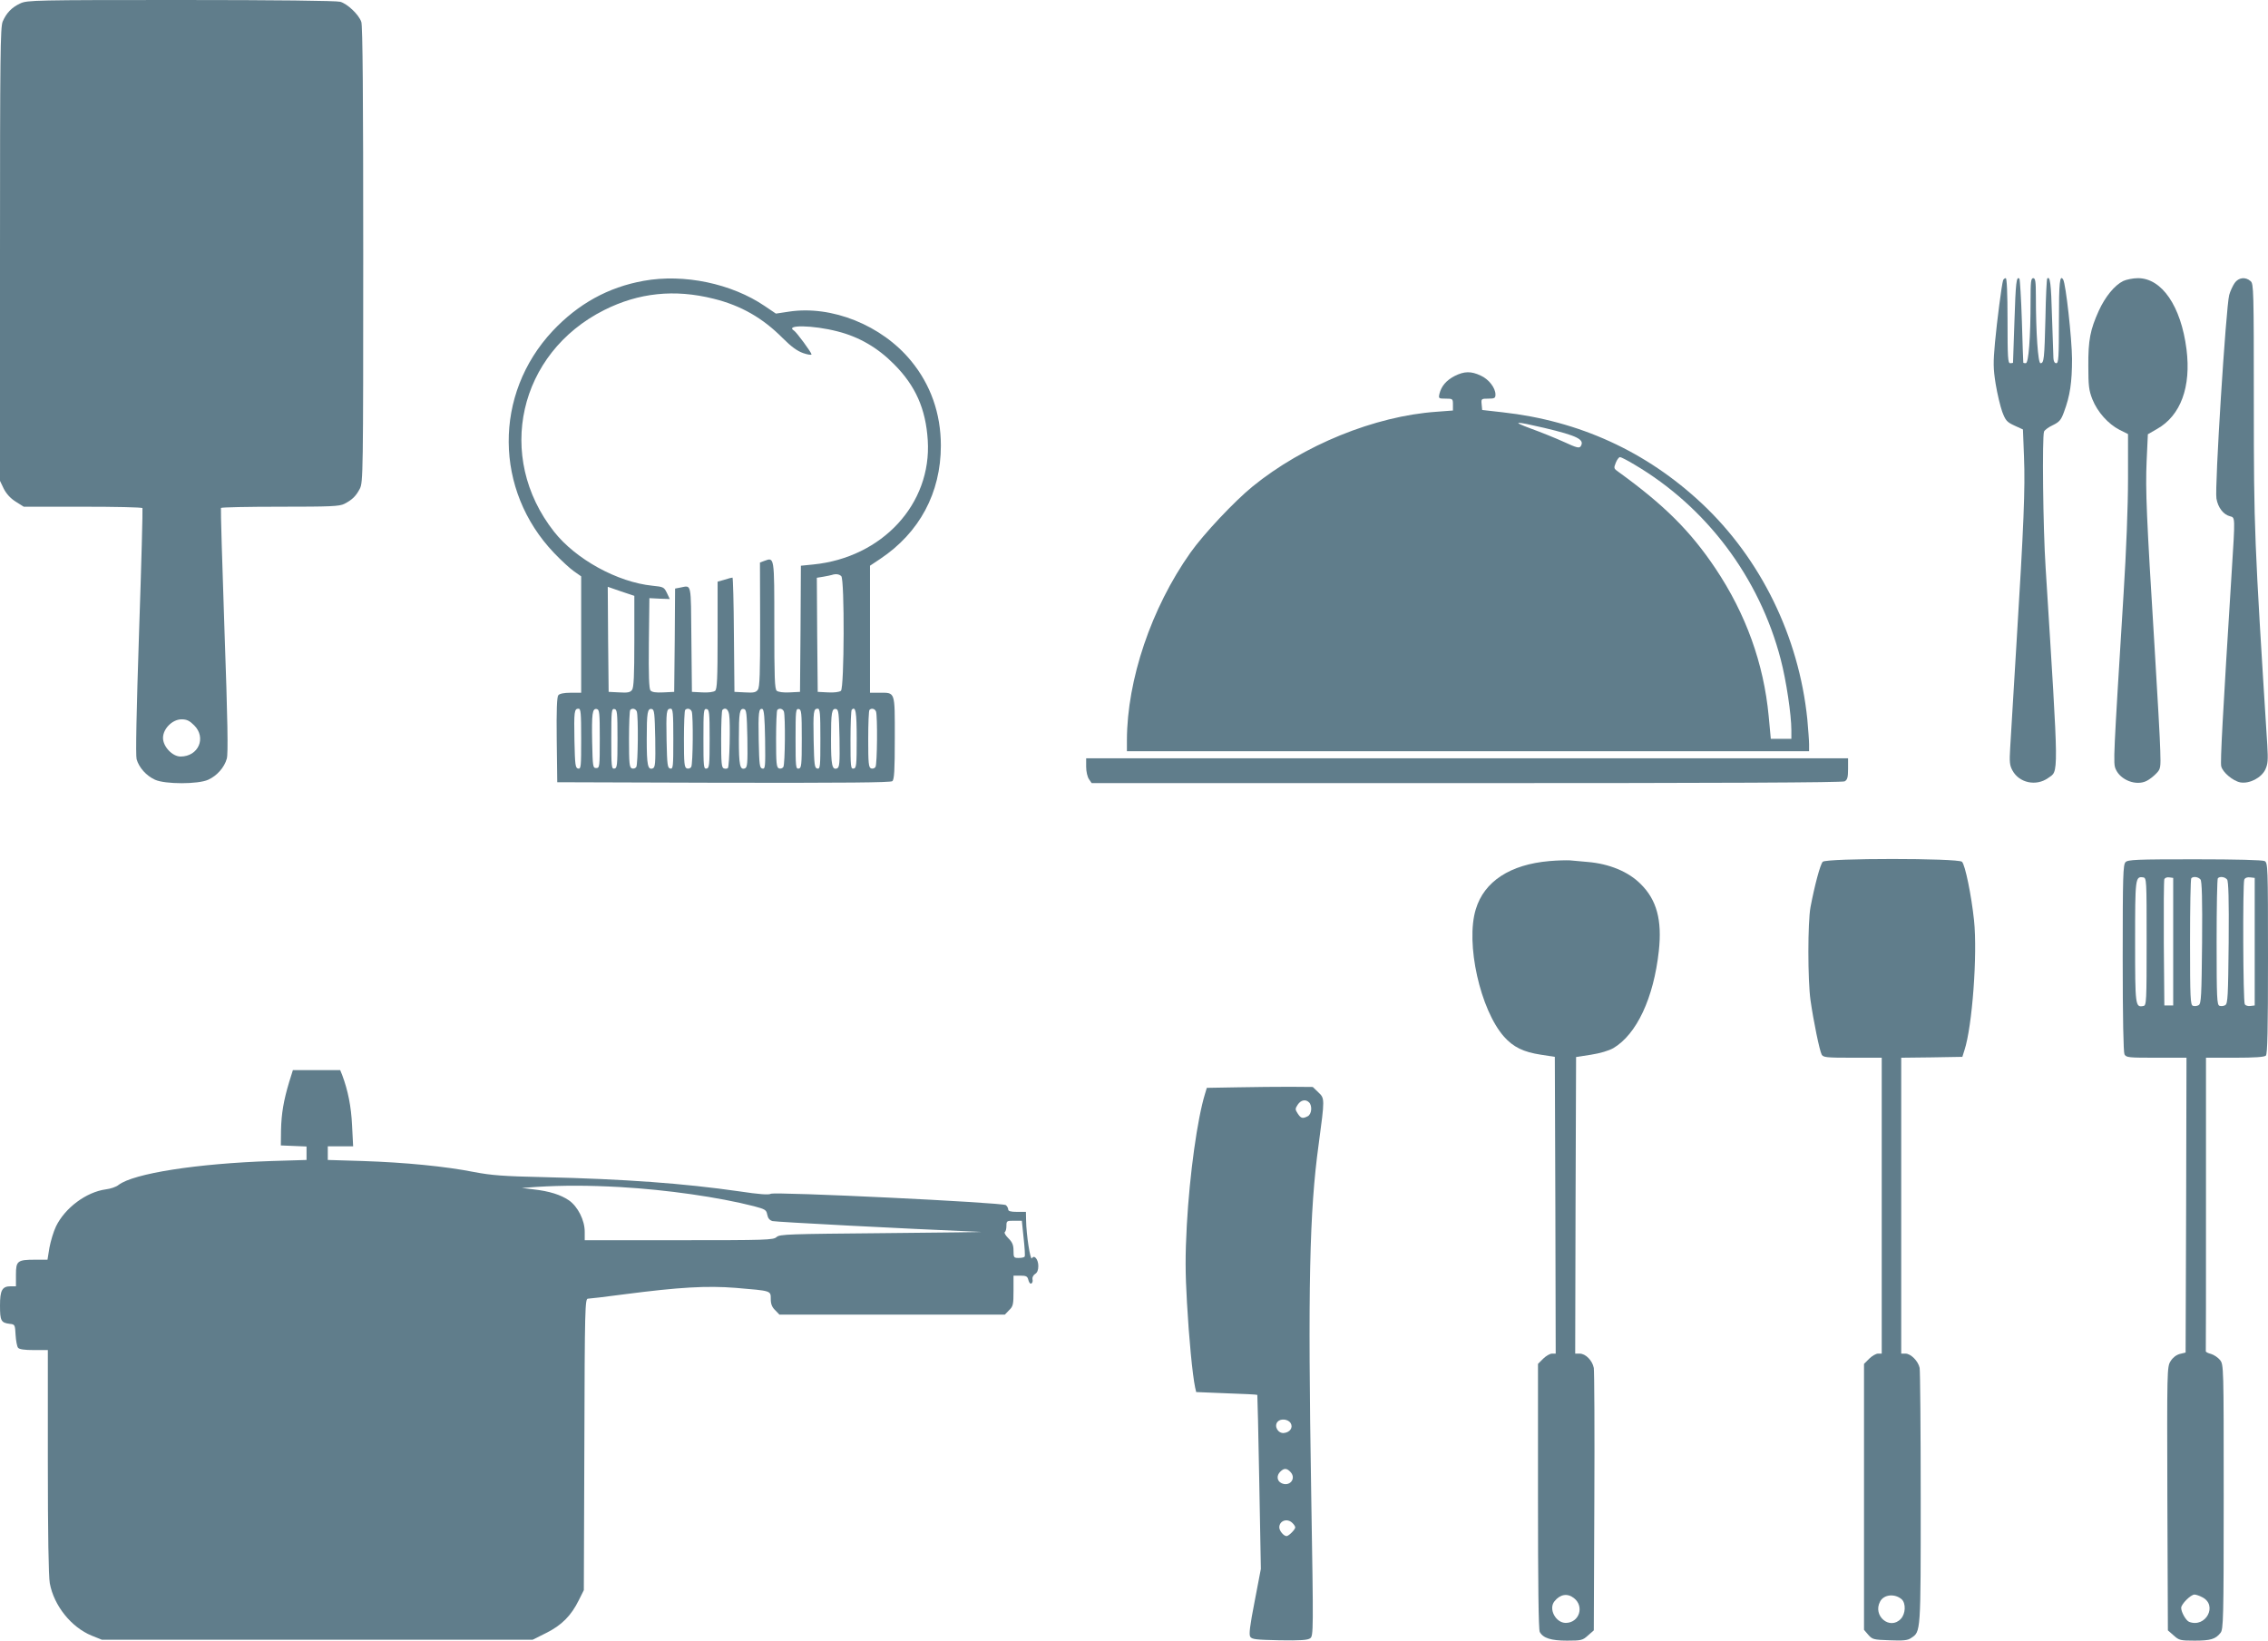 <?xml version="1.0" standalone="no"?>
<!DOCTYPE svg PUBLIC "-//W3C//DTD SVG 20010904//EN"
 "http://www.w3.org/TR/2001/REC-SVG-20010904/DTD/svg10.dtd">
<svg version="1.0" xmlns="http://www.w3.org/2000/svg"
 width="1280pt" height="926pt" viewBox="0 0 1280 926"
 preserveAspectRatio="xMidYMid meet">
<g transform="translate(0,926) scale(0.1,-0.1)"
fill="#607d8b" stroke="none">
<path d="M115 9241 c-48 -22 -79 -54 -100 -103 -13 -33 -15 -184 -15 -1315 l0
-1277 21 -44 c15 -29 37 -54 67 -73 l46 -29 332 0 c183 0 335 -3 338 -8 2 -4
-6 -317 -19 -695 -15 -455 -20 -700 -14 -722 13 -47 55 -94 104 -116 57 -26
243 -26 300 0 49 22 91 69 105 119 8 27 5 217 -13 722 -13 377 -22 688 -20
693 2 4 153 7 334 7 284 0 334 2 362 16 45 23 66 44 88 86 18 36 19 81 19
1322 0 880 -3 1294 -11 1313 -15 42 -79 102 -119 113 -22 6 -364 10 -900 10
-820 0 -867 -1 -905 -19z m981 -4075 c70 -70 24 -176 -77 -176 -46 0 -99 56
-99 105 0 52 53 105 105 105 29 0 45 -8 71 -34z"/>
<path d="M3633 7675 c-201 -36 -370 -130 -514 -283 -334 -357 -330 -899 8
-1253 40 -42 91 -89 113 -104 l40 -28 0 -328 0 -329 -59 0 c-37 0 -63 -5 -70
-14 -8 -9 -11 -85 -9 -252 l3 -239 939 -3 c685 -1 942 1 952 9 11 9 14 60 14
245 0 266 4 254 -89 254 l-51 0 0 359 0 358 57 38 c222 148 343 373 343 640 0
181 -58 345 -169 479 -165 201 -448 314 -689 277 l-73 -11 -62 42 c-188 128
-457 184 -684 143z m394 -101 c154 -38 277 -108 391 -223 48 -48 81 -72 115
-84 26 -9 47 -12 47 -7 0 10 -85 126 -99 134 -54 34 108 31 244 -4 123 -31
228 -92 320 -185 122 -122 180 -253 191 -430 23 -359 -257 -662 -646 -701
l-70 -7 -2 -356 -3 -356 -58 -3 c-35 -2 -64 2 -73 9 -12 9 -14 73 -14 371 0
392 1 383 -57 362 l-24 -9 1 -350 c0 -273 -2 -354 -13 -368 -10 -15 -24 -18
-72 -15 l-60 3 -3 323 c-1 177 -5 322 -8 322 -4 0 -24 -5 -45 -12 l-39 -11 0
-302 c0 -249 -3 -305 -14 -314 -9 -7 -38 -11 -73 -9 l-58 3 -3 298 c-3 323 2
303 -61 291 l-31 -6 -2 -292 -3 -291 -61 -3 c-43 -2 -64 1 -73 11 -8 11 -11
85 -9 268 l3 253 58 -3 57 -2 -16 34 c-16 33 -20 35 -81 41 -199 20 -434 150
-556 305 -333 423 -201 1008 283 1251 195 98 397 119 617 64z m721 -1566 c19
-19 17 -631 -2 -647 -9 -7 -38 -11 -73 -9 l-58 3 -3 322 -2 322 37 6 c21 4 43
8 48 10 21 7 41 5 53 -7z m-1168 -368 c0 -192 -3 -261 -13 -274 -10 -14 -25
-17 -72 -14 l-60 3 -3 296 -2 297 75 -26 75 -25 0 -257z m-300 -551 c0 -157
-1 -170 -17 -167 -16 3 -18 20 -21 158 -3 165 -1 180 23 180 13 0 15 -24 15
-171z m105 1 c0 -158 -1 -165 -20 -165 -19 0 -20 8 -23 145 -3 164 1 193 26
188 15 -3 17 -20 17 -168z m100 0 c0 -149 -2 -165 -17 -168 -17 -3 -18 10 -18
168 0 158 1 171 18 168 15 -3 17 -19 17 -168z m109 154 c9 -25 7 -297 -3 -313
-5 -8 -16 -11 -25 -8 -14 6 -16 29 -16 165 0 87 3 162 7 165 11 12 31 7 37 -9z
m104 -152 c2 -142 0 -163 -14 -169 -28 -10 -34 18 -34 164 0 153 4 176 29 171
14 -3 16 -25 19 -166z m102 -3 c0 -157 -1 -170 -17 -167 -16 3 -18 20 -21 158
-3 165 -1 180 23 180 13 0 15 -24 15 -171z m104 155 c9 -25 7 -297 -3 -313 -5
-8 -16 -11 -25 -8 -14 6 -16 29 -16 165 0 87 3 162 7 165 11 12 31 7 37 -9z
m101 -154 c0 -149 -2 -165 -17 -168 -17 -3 -18 10 -18 168 0 158 1 171 18 168
15 -3 17 -19 17 -168z m110 137 c8 -43 2 -293 -7 -302 -4 -4 -14 -5 -23 -2
-13 5 -15 31 -15 165 0 87 3 162 7 165 16 16 33 5 38 -26z m103 -135 c2 -142
0 -163 -14 -169 -28 -10 -34 18 -34 164 0 153 4 176 29 171 14 -3 16 -25 19
-166z m100 -6 c2 -156 1 -167 -15 -164 -16 3 -18 19 -21 158 -3 161 0 184 21
178 9 -4 13 -49 15 -172z m106 158 c9 -25 7 -297 -3 -313 -5 -8 -16 -11 -25
-8 -14 6 -16 29 -16 165 0 87 3 162 7 165 11 12 31 7 37 -9z m101 -154 c0
-149 -2 -165 -17 -168 -17 -3 -18 10 -18 168 0 158 1 171 18 168 15 -3 17 -19
17 -168z m105 -1 c0 -157 -1 -170 -17 -167 -16 3 -18 20 -21 158 -3 165 -1
180 23 180 13 0 15 -24 15 -171z m108 3 c2 -142 0 -163 -14 -169 -28 -10 -34
18 -34 164 0 153 4 176 29 171 14 -3 16 -25 19 -166z m97 -3 c0 -148 -2 -164
-17 -167 -17 -3 -18 10 -18 161 0 90 3 167 7 171 22 22 28 -10 28 -165z m109
155 c9 -25 7 -297 -3 -313 -5 -8 -16 -11 -25 -8 -14 6 -16 29 -16 165 0 87 3
162 7 165 11 12 31 7 37 -9z"/>
<path d="M11305 7678 c-8 -25 -34 -225 -46 -353 -10 -112 -10 -144 4 -232 9
-55 26 -126 37 -157 19 -50 26 -58 69 -78 l48 -22 6 -155 c7 -178 -1 -379 -43
-1061 -16 -267 -32 -528 -35 -580 -5 -81 -3 -100 13 -129 38 -70 133 -90 200
-43 62 45 63 -27 -13 1187 -15 228 -20 739 -9 769 3 8 25 25 49 36 37 18 47
29 63 73 35 93 46 169 46 302 -1 115 -35 423 -50 447 -19 31 -24 -15 -24 -232
0 -207 -2 -240 -15 -240 -9 0 -15 10 -16 28 -1 15 -4 120 -8 234 -5 189 -11
232 -27 216 -3 -4 -8 -102 -10 -220 -6 -234 -8 -258 -28 -258 -14 0 -26 173
-26 377 0 85 -3 103 -15 103 -13 0 -15 -21 -15 -127 0 -210 -11 -353 -27 -353
-7 0 -13 1 -14 3 -1 1 -4 107 -8 234 -4 128 -11 236 -14 240 -17 16 -21 -22
-28 -240 -4 -128 -8 -233 -8 -234 -1 -2 -8 -3 -16 -3 -13 0 -15 33 -15 240 0
158 -4 240 -10 240 -6 0 -13 -6 -15 -12z"/>
<path d="M11983 7674 c-49 -24 -102 -89 -138 -168 -48 -106 -60 -165 -59 -311
0 -112 3 -138 23 -189 29 -72 89 -139 153 -172 l48 -24 0 -253 c0 -152 -10
-409 -25 -647 -58 -936 -59 -957 -45 -990 26 -63 117 -98 176 -67 16 8 40 27
54 42 24 25 25 32 22 128 -1 56 -16 318 -32 582 -46 744 -52 888 -45 1052 l7
152 52 30 c133 75 193 237 166 450 -31 243 -139 401 -274 401 -28 0 -66 -8
-83 -16z"/>
<path d="M12612 7663 c-11 -16 -25 -46 -31 -68 -18 -65 -83 -1092 -72 -1149 9
-52 40 -91 77 -100 29 -8 29 1 9 -316 -51 -812 -65 -1073 -59 -1095 8 -34 66
-83 108 -91 51 -9 119 26 141 73 14 30 16 53 11 137 -73 1156 -76 1221 -76
1927 0 642 -1 677 -18 692 -29 26 -68 21 -90 -10z"/>
<path d="M8210 7138 c-48 -25 -75 -57 -86 -100 -6 -27 -5 -28 35 -28 40 0 41
-1 41 -34 l0 -33 -92 -7 c-349 -24 -753 -189 -1039 -422 -103 -84 -277 -269
-351 -374 -220 -311 -357 -716 -358 -1057 l0 -63 1925 0 1925 0 0 39 c0 21 -5
85 -10 142 -48 467 -263 906 -596 1218 -313 293 -691 466 -1124 514 l-115 13
-3 32 c-3 31 -2 32 37 32 36 0 41 3 41 23 0 38 -38 87 -83 107 -55 26 -93 25
-147 -2z m505 -293 c189 -45 230 -66 206 -104 -8 -12 -24 -8 -93 24 -46 21
-130 55 -188 76 -114 42 -92 43 75 4z m509 -207 c407 -240 706 -638 826 -1100
31 -118 60 -313 60 -399 l0 -49 -58 0 -58 0 -12 128 c-28 298 -129 577 -300
833 -142 212 -290 359 -547 545 -28 19 -28 22 -16 52 7 18 18 32 24 32 6 0 43
-19 81 -42z"/>
<path d="M6130 4932 c0 -27 7 -57 16 -70 l15 -22 2115 0 c1439 0 2121 3 2135
10 15 9 19 22 19 70 l0 60 -2150 0 -2150 0 0 -48z"/>
<path d="M8745 4400 c-222 -19 -369 -115 -416 -272 -59 -192 25 -568 160 -720
52 -58 109 -86 208 -101 l78 -12 3 -838 2 -837 -21 0 c-11 0 -34 -13 -50 -29
l-29 -29 0 -747 c0 -493 3 -753 10 -766 19 -35 64 -49 154 -49 81 0 88 2 118
29 l33 29 3 724 c2 398 0 738 -3 757 -8 42 -46 81 -80 81 l-25 0 2 837 3 837
84 13 c52 8 101 23 126 37 132 78 228 283 257 549 19 174 -12 288 -102 377
-69 70 -178 115 -300 125 -36 3 -81 7 -100 9 -19 1 -71 0 -115 -4z m138 -4160
c60 -47 30 -139 -46 -140 -57 0 -99 79 -64 122 32 40 73 47 110 18z"/>
<path d="M10287 4396 c-14 -15 -45 -130 -69 -256 -16 -86 -16 -412 0 -525 17
-120 51 -284 63 -307 9 -16 25 -18 174 -18 l165 0 0 -835 0 -835 -21 0 c-11 0
-34 -13 -50 -29 l-29 -29 0 -751 0 -750 24 -28 c23 -26 29 -28 120 -31 78 -3
102 -1 122 13 55 36 54 26 54 788 0 388 -3 718 -6 736 -8 39 -50 81 -80 81
l-24 0 0 835 0 835 172 2 173 3 12 38 c44 134 74 541 54 732 -15 142 -50 313
-68 331 -22 21 -765 21 -786 0z m446 -4163 c24 -23 22 -81 -5 -110 -62 -66
-161 17 -117 98 21 40 83 46 122 12z"/>
<path d="M11996 4394 c-14 -14 -16 -76 -16 -540 0 -343 4 -532 10 -545 10 -18
23 -19 180 -19 l170 0 -2 -832 -3 -832 -33 -8 c-21 -6 -40 -21 -52 -41 -20
-31 -20 -51 -18 -775 l3 -744 33 -29 c30 -27 37 -29 118 -29 89 0 118 8 146
44 16 19 18 75 18 767 0 739 0 747 -21 773 -11 14 -34 29 -50 34 -17 4 -30 11
-30 15 1 4 1 378 1 832 l0 825 163 0 c113 0 167 4 175 12 9 9 12 145 12 550 0
521 -1 538 -19 548 -13 6 -155 10 -395 10 -327 0 -377 -2 -390 -16z m119 -449
c0 -338 -1 -360 -18 -363 -46 -9 -47 -1 -47 362 0 360 1 370 45 364 20 -3 20
-10 20 -363z m150 0 l0 -360 -25 0 -25 0 -3 350 c-1 192 0 356 3 363 3 7 15
12 27 10 l23 -3 0 -360z m154 351 c8 -9 11 -111 9 -356 -3 -303 -5 -344 -19
-353 -9 -6 -24 -7 -33 -4 -14 6 -16 42 -16 360 0 195 3 357 7 360 11 12 40 8
52 -7z m150 0 c8 -9 11 -111 9 -356 -3 -303 -5 -344 -19 -353 -9 -6 -24 -7
-33 -4 -14 6 -16 42 -16 360 0 195 3 357 7 360 11 12 40 8 52 -7z m156 -351
l0 -360 -24 -3 c-13 -2 -28 2 -32 10 -10 15 -12 678 -3 703 4 10 16 15 33 13
l26 -3 0 -360z m-296 -3700 c89 -45 20 -175 -74 -139 -18 7 -45 55 -45 79 0
21 54 75 75 75 9 0 29 -7 44 -15z"/>
<path d="M1632 3153 c-31 -103 -44 -178 -46 -272 l-1 -86 73 -3 72 -3 0 -38 0
-38 -197 -6 c-422 -14 -779 -70 -864 -135 -13 -11 -46 -22 -72 -25 -110 -15
-230 -104 -281 -209 -14 -29 -30 -83 -37 -120 l-11 -68 -70 0 c-100 0 -108 -7
-108 -85 l0 -65 -29 0 c-49 0 -61 -22 -61 -109 0 -86 6 -97 55 -103 29 -3 30
-5 33 -63 2 -32 8 -65 14 -72 7 -9 37 -13 89 -13 l79 0 0 -628 c0 -409 4 -649
11 -688 23 -126 121 -249 237 -296 l57 -23 1216 0 1215 0 76 38 c87 43 142 98
185 186 l28 56 3 823 c2 770 4 822 20 822 9 0 102 11 207 25 309 40 464 49
628 36 201 -17 197 -15 197 -63 0 -28 7 -46 25 -63 l24 -25 636 0 636 0 24 25
c23 22 25 32 25 110 l0 85 39 0 c33 0 40 -4 45 -25 4 -15 11 -23 17 -19 6 3 9
14 6 24 -2 9 4 22 14 29 13 7 19 23 19 45 0 38 -23 66 -36 44 -9 -14 -32 132
-33 215 l-1 47 -50 0 c-36 0 -50 4 -50 14 0 7 -6 18 -13 24 -18 15 -1306 77
-1327 64 -11 -7 -66 -3 -179 14 -314 45 -642 69 -1101 80 -229 5 -295 10 -395
29 -162 32 -388 54 -627 62 l-198 6 0 39 0 38 71 0 72 0 -6 118 c-5 107 -23
197 -56 285 l-11 27 -133 0 -134 0 -21 -67z m1868 -593 c263 -15 556 -57 755
-108 64 -17 70 -21 75 -47 4 -21 13 -32 30 -37 19 -5 722 -42 1175 -61 28 -1
-216 -4 -541 -7 -545 -5 -593 -6 -611 -22 -18 -17 -59 -18 -551 -18 l-532 0 0
48 c0 65 -39 142 -89 177 -47 32 -111 52 -200 62 l-66 8 85 6 c146 9 289 9
470 -1z m2277 -287 c6 -54 9 -101 6 -105 -2 -5 -17 -8 -34 -8 -27 0 -29 2 -29
41 0 31 -6 47 -29 70 -16 16 -25 31 -20 35 5 3 9 18 9 35 0 28 2 29 43 29 l44
0 10 -97z"/>
<path d="M6983 3123 l-172 -3 -10 -33 c-43 -139 -87 -452 -103 -743 -9 -168
-9 -265 1 -437 11 -199 31 -407 46 -478 l6 -26 171 -7 c95 -3 173 -7 174 -9 1
-1 6 -222 11 -492 l9 -490 -35 -183 c-27 -138 -33 -187 -25 -200 10 -15 32
-17 165 -20 119 -2 159 1 173 11 19 14 19 34 6 823 -19 1155 -10 1587 42 1964
35 261 35 260 -2 295 l-31 30 -127 1 c-70 0 -204 -1 -299 -3z m405 -85 c19
-19 15 -66 -7 -78 -29 -15 -39 -13 -57 15 -15 23 -15 27 0 50 18 27 45 32 64
13z m-104 -1810 c15 -25 -3 -52 -37 -56 -34 -4 -58 38 -37 63 17 20 59 16 74
-7z m0 -277 c34 -38 -8 -86 -54 -61 -24 13 -26 43 -4 64 21 21 37 20 58 -3z
m10 -287 c9 -8 16 -20 16 -25 0 -12 -37 -49 -49 -49 -16 0 -41 30 -41 49 0 38
45 54 74 25z"/>
</g>
</svg>
